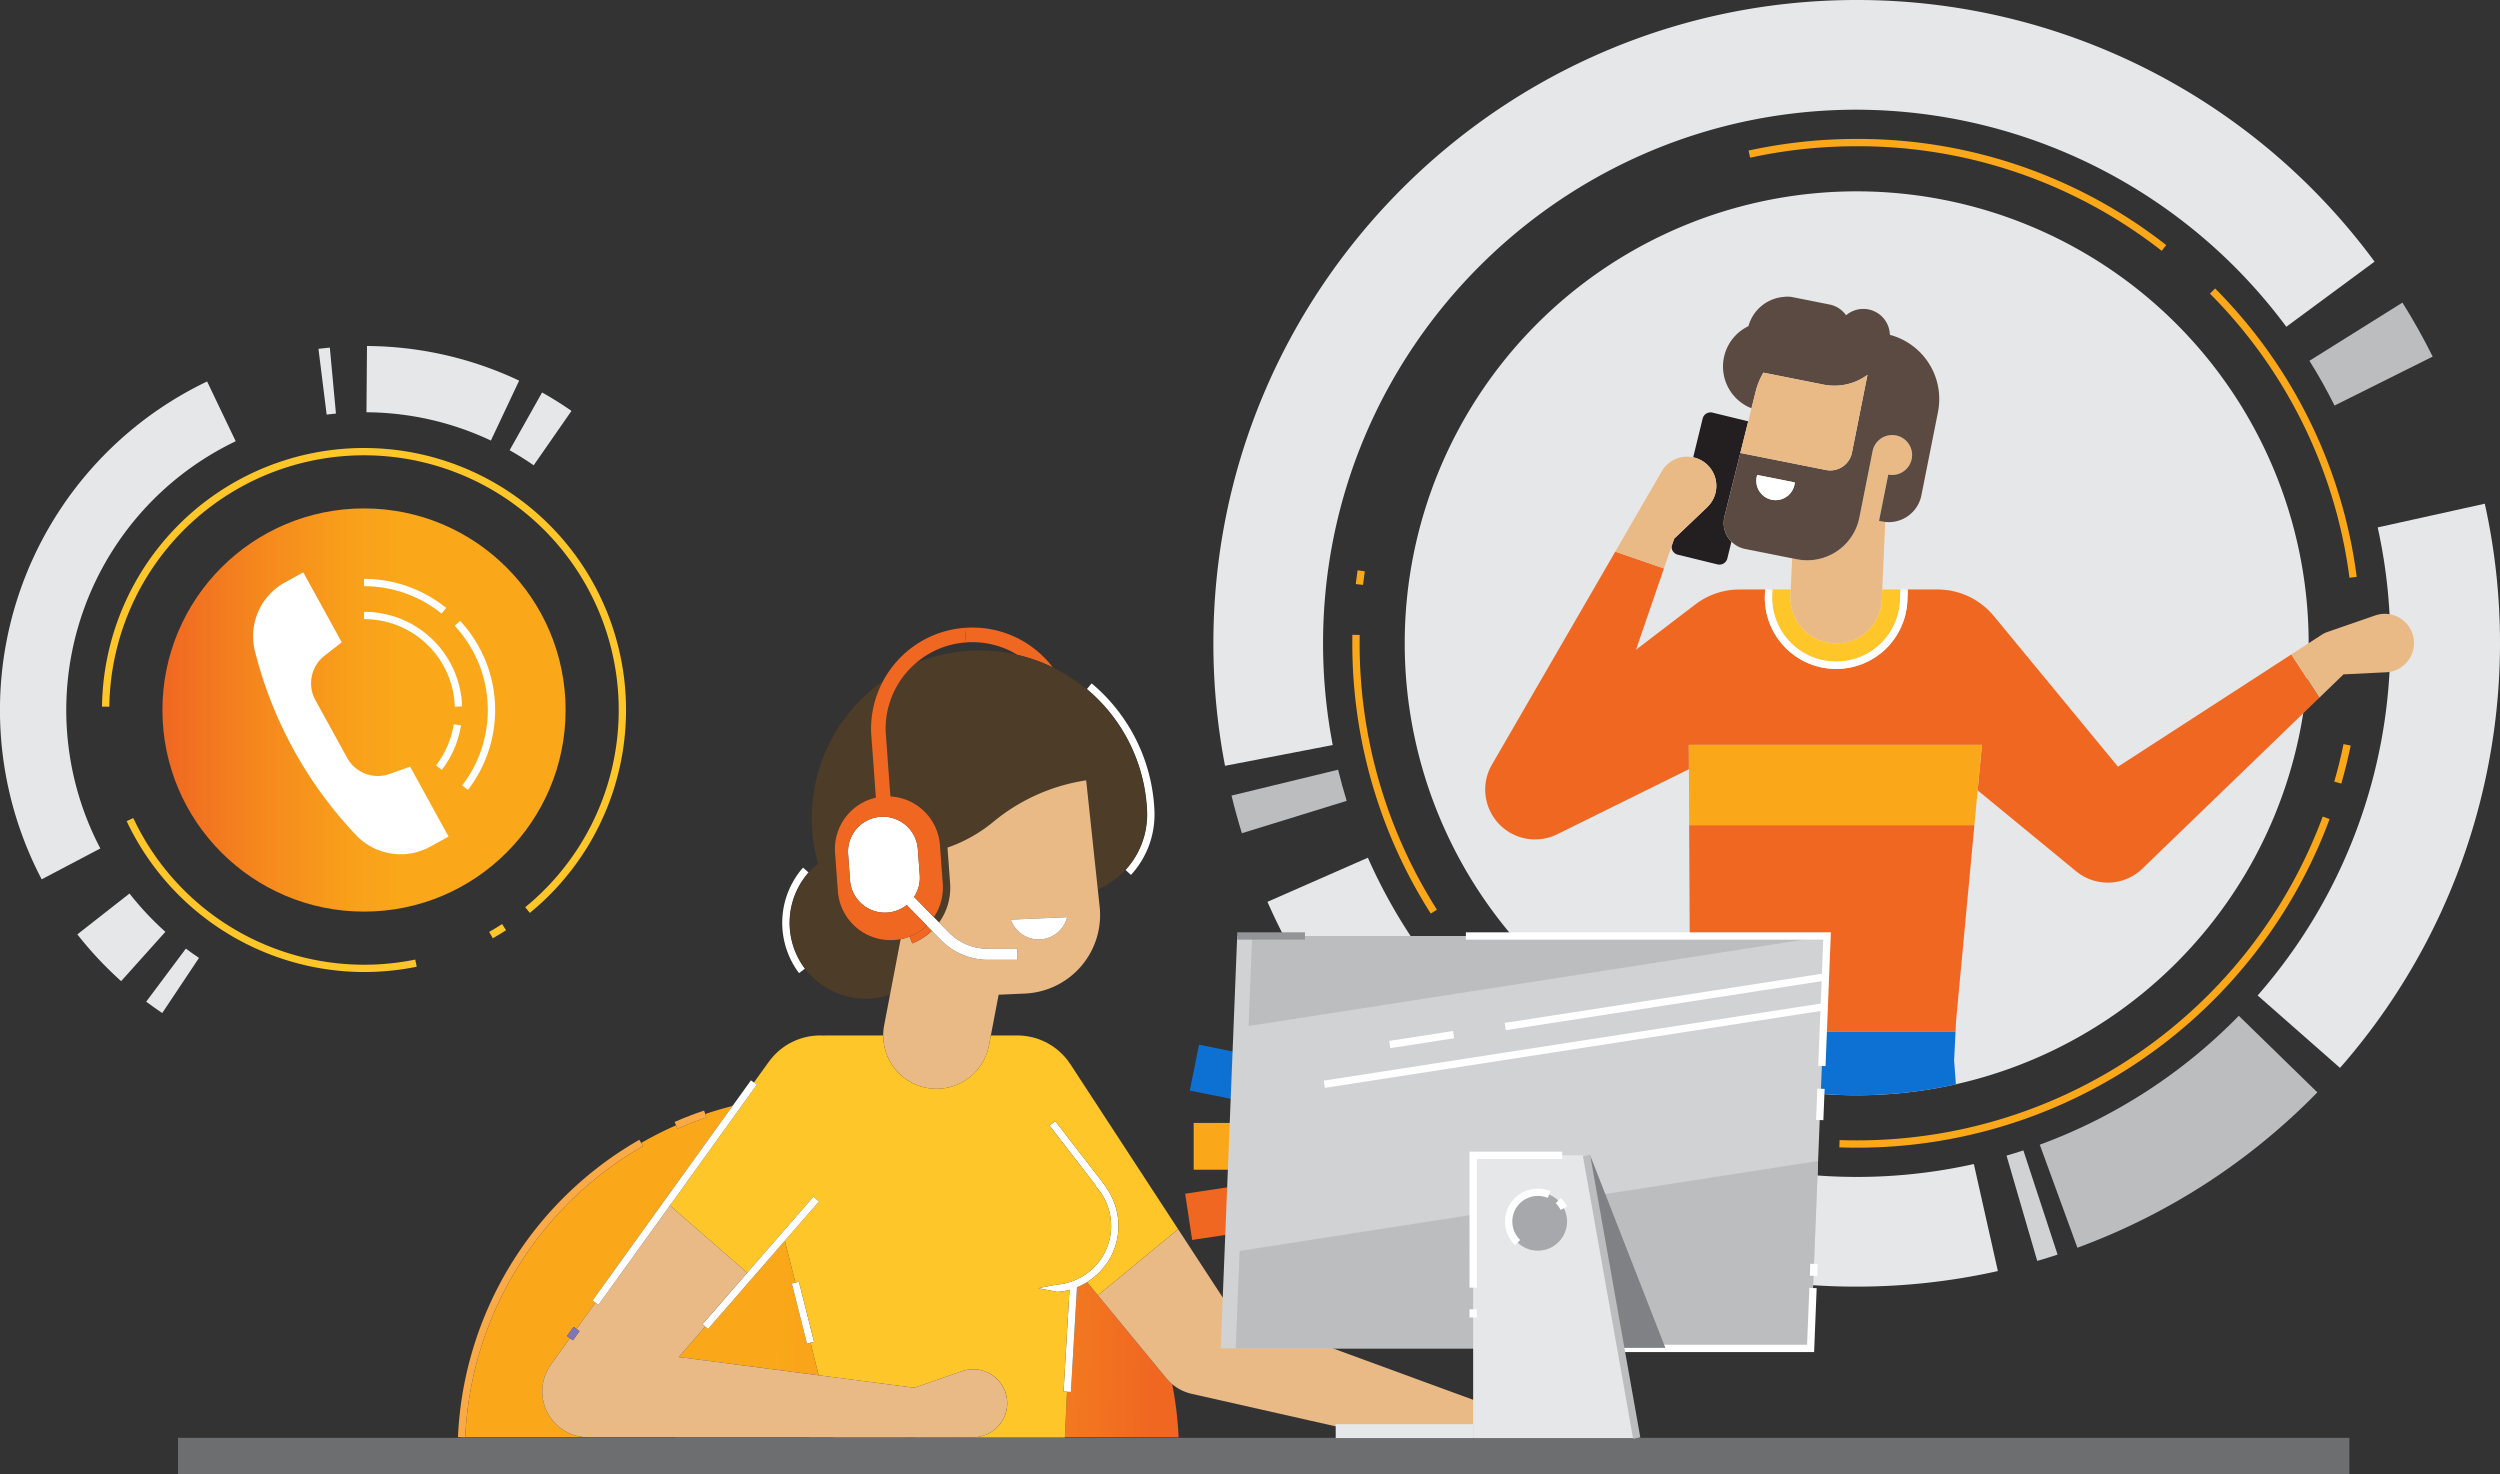 <svg id="Layer_1" data-name="Layer 1" xmlns="http://www.w3.org/2000/svg" xmlns:xlink="http://www.w3.org/1999/xlink" width="631.077" height="372.182" viewBox="0 0 631.077 372.182"><rect x="0" y="0" width="631.077" height="372.182" fill="#333333" stroke="none"/><defs><style>.cls-1{fill:#e6e7e8;}.cls-2{fill:#faa819;}.cls-3{fill:#d0d2d3;}.cls-4{fill:#bbbdbf;}.cls-5{fill:#6d6e70;}.cls-6{fill:#ffc629;}.cls-7{fill:url(#New_Gradient_Swatch_2);}.cls-8{fill:#fff;}.cls-9{fill:none;}.cls-10{fill:#f06722;}.cls-11{fill:#8076b7;}.cls-12{fill:#231f20;}.cls-13{fill:#e9ba86;}.cls-14{fill:#5a4a42;}.cls-15{fill:#ff95a9;}.cls-16{fill:#0d71d3;}.cls-17{fill:#cbc1df;}.cls-18{fill:url(#New_Gradient_Swatch_2-2);}.cls-19{fill:url(#New_Gradient_Swatch_2-3);}.cls-20{fill:url(#New_Gradient_Swatch_2-4);}.cls-21{fill:#faa947;}.cls-22{fill:#ab9af7;}.cls-23{fill:#4c3c28;}.cls-24{fill:#929497;}.cls-25{fill:#808184;}.cls-26{fill:#a6a8ab;}</style><linearGradient id="New_Gradient_Swatch_2" x1="41.001" y1="179.229" x2="142.776" y2="179.229" gradientUnits="userSpaceOnUse"><stop offset="0" stop-color="#f06722"/><stop offset="0.251" stop-color="#f5891d"/><stop offset="0.469" stop-color="#f9a01a"/><stop offset="0.607" stop-color="#faa819"/></linearGradient><linearGradient id="New_Gradient_Swatch_2-2" x1="290.992" y1="331.821" x2="130.919" y2="328.856" xlink:href="#New_Gradient_Swatch_2"/><linearGradient id="New_Gradient_Swatch_2-3" x1="291.144" y1="323.593" x2="131.071" y2="320.629" xlink:href="#New_Gradient_Swatch_2"/><linearGradient id="New_Gradient_Swatch_2-4" x1="290.774" y1="343.581" x2="130.701" y2="340.617" xlink:href="#New_Gradient_Swatch_2"/></defs><path class="cls-1" d="M582.777,162.396A114.091,114.091,0,1,1,468.682,48.301,114.125,114.125,0,0,1,582.777,162.396Z"/><path class="cls-2" d="M468.681,289.711c-1.456,0-2.928-.024-4.373-.074l.063-1.844c1.424.048,2.874.072,4.31.072a125.343,125.343,0,0,0,117.652-81.749l1.731.643A127.193,127.193,0,0,1,468.681,289.711Z"/><path class="cls-2" d="M591.015,197.815l-1.774-.512c.898-3.104,1.685-6.289,2.339-9.467l1.808.373C592.724,191.433,591.925,194.665,591.015,197.815Z"/><path class="cls-2" d="M593.079,145.851A124.27,124.27,0,0,0,557.853,74.12l1.312-1.298A126.095,126.095,0,0,1,594.908,145.61Z"/><path class="cls-2" d="M545.683,63.318a124.238,124.238,0,0,0-77.001-26.4,126.286,126.286,0,0,0-26.896,2.89L441.39,38.005a128.121,128.121,0,0,1,27.291-2.933,126.071,126.071,0,0,1,78.135,26.789Z"/><path class="cls-2" d="M344.07,147.65l-1.833-.214q.204-1.747.457-3.482l1.826.265Q344.272,145.928,344.07,147.65Z"/><path class="cls-2" d="M361.168,230.615a126.907,126.907,0,0,1-19.801-68.218q0-1.079.018-2.151l1.846.031q-.018,1.057-.018,2.121a125.068,125.068,0,0,0,19.513,67.228Z"/><path class="cls-3" d="M514.263,318.294l-7.755-26.58c1.41-.412,2.841-.855,4.254-1.32l8.636,26.308C517.695,317.261,515.967,317.797,514.263,318.294Z"/><path class="cls-4" d="M524.402,314.966l-9.498-26.009a135.57,135.57,0,0,0,50.243-32.542l19.826,19.328A163.436,163.436,0,0,1,524.402,314.966Z"/><path class="cls-1" d="M590.694,269.566l-20.795-18.282a134.996,134.996,0,0,0,30.306-118.146l27.034-5.987a162.692,162.692,0,0,1-36.545,142.415Z"/><path class="cls-4" d="M589.311,102.371c-1.92-3.848-4.05-7.65-6.334-11.3l23.474-14.684c2.753,4.401,5.322,8.985,7.637,13.625Z"/><path class="cls-1" d="M309.236,193.314a163.631,163.631,0,0,1-2.942-30.916C306.294,72.851,379.141,0,468.68,0A162.192,162.192,0,0,1,599.414,66.044l-22.277,16.444A135.354,135.354,0,0,0,468.68,27.689c-74.272,0-134.698,60.431-134.698,134.709a135.877,135.877,0,0,0,2.441,25.672Z"/><path class="cls-4" d="M313.489,210.328c-.964-3.119-1.844-6.316-2.616-9.5l26.906-6.533c.641,2.637,1.369,5.284,2.166,7.865Z"/><path class="cls-1" d="M468.68,324.783a161.672,161.672,0,0,1-58.988-11.052,163.709,163.709,0,0,1-89.752-86.08l25.351-11.137a135.824,135.824,0,0,0,74.463,71.421,135.521,135.521,0,0,0,78.506,5.903l6.066,27.016A163.013,163.013,0,0,1,468.68,324.783Z"/><rect class="cls-5" x="44.93" y="362.952" width="548.13" height="9.229"/><path class="cls-6" d="M124.394,236.845l-.908-1.606c1.098-.621,2.196-1.285,3.262-1.974l1.002,1.55C126.652,235.524,125.524,236.207,124.394,236.845Z"/><path class="cls-6" d="M133.752,230.439l-1.17-1.428a64.297,64.297,0,1,0-104.985-50.61l-1.846-.023A66.142,66.142,0,1,1,133.752,230.439Z"/><path class="cls-6" d="M91.888,245.371a66.44,66.44,0,0,1-59.915-38.089l1.671-.784a64.407,64.407,0,0,0,71.18,35.726l.37,1.808A66.589,66.589,0,0,1,91.888,245.371Z"/><path class="cls-1" d="M134.716,117.454c-1.953-1.357-3.996-2.636-6.072-3.803l8.194-14.582c2.538,1.425,5.035,2.99,7.423,4.649Z"/><path class="cls-1" d="M123.915,111.211a74.488,74.488,0,0,0-31.409-7.14L92.64,87.343a91.105,91.105,0,0,1,38.411,8.739Z"/><path class="cls-1" d="M82.457,104.653,80.388,88.055q1.428-.179,2.87-.313l1.543,16.655Q83.625,104.507,82.457,104.653Z"/><path class="cls-1" d="M10.524,221.967A91.926,91.926,0,0,1,52.28,96.295l7.219,15.089A75.226,75.226,0,0,0,25.328,214.176Z"/><path class="cls-1" d="M30.578,247.674a92.672,92.672,0,0,1-11.051-11.806L32.692,225.55a76.036,76.036,0,0,0,9.052,9.671Z"/><path class="cls-1" d="M40.954,255.72c-1.359-.906-2.722-1.869-4.051-2.863L46.917,239.459c1.09.815,2.206,1.603,3.316,2.343Z"/><circle class="cls-7" cx="91.888" cy="179.229" r="50.888"/><path class="cls-8" d="M111.463,154.889c-.782-.63-1.605-1.229-2.446-1.782a31.055,31.055,0,0,0-17.125-5.129v-1.846a32.893,32.893,0,0,1,18.14,5.433c.89.585,1.761,1.22,2.589,1.886Z"/><path class="cls-8" d="M118.124,199.39,116.66,198.265a31.108,31.108,0,0,0,6.35-16.22c.086-.892.129-1.837.129-2.812a31.133,31.133,0,0,0-8.361-21.258l1.352-1.256a32.97,32.97,0,0,1,8.855,22.514c0,1.034-.046,2.037-.137,2.982A32.947,32.947,0,0,1,118.124,199.39Z"/><path class="cls-8" d="M114.807,178.382a22.848,22.848,0,0,0-22.915-22.088v-1.846a24.687,24.687,0,0,1,24.759,23.867Z"/><path class="cls-8" d="M111.526,194.327l-1.46-1.128a22.813,22.813,0,0,0,4.476-10.375l1.824.287A24.673,24.673,0,0,1,111.526,194.327Z"/><path class="cls-8" d="M89.89,210.819l0,0a15.498,15.498,0,0,0,5.165,3.587l.002.001a15.498,15.498,0,0,0,13.54-.677l4.633-2.547-9.708-17.659-5.18,1.849a8.833,8.833,0,0,1-6.493-.219h0a8.833,8.833,0,0,1-4.217-3.845L79.621,176.736a8.833,8.833,0,0,1-.987-5.618l0-.002a8.834,8.834,0,0,1,3.295-5.602l4.336-3.382-9.707-17.657-4.634,2.548a15.498,15.498,0,0,0-7.827,11.067h0a15.498,15.498,0,0,0,.261,6.286l0,.001A104.328,104.328,0,0,0,89.89,210.819Z"/><path class="cls-9" d="M446.475,148.805l5.565-.001.349-7.866-11.876-2.365a6.677,6.677,0,0,1-3.442-1.849l-1.036,4.24a2.053,2.053,0,0,1-2.482,1.507L423.521,140.02a2.048,2.048,0,0,1-1.551-2.166l-.137.4-1.801,5.229-7.064,20.539,14.965-11.429.004.006a18.357,18.357,0,0,1,10.369-3.779c.245-.015.496-.006.745-.007.279-.001.558-.017.836-.005l5.685-.001.002-.039Z"/><path class="cls-6" d="M462.985,162.382h0a11.537,11.537,0,0,1-11.014-12.038l.069-1.54-5.565.001.941.041-.055,1.292a16.141,16.141,0,0,0,15.418,16.851c.259.018.5.021.726.017a16.116,16.116,0,0,0,16.125-15.435l.127-2.77-4.619,0-.114,2.567A11.537,11.537,0,0,1,462.985,162.382Z"/><path class="cls-10" d="M426.613,253.866c-.018.508-.018.997-.018,1.495h-.009l.009.24c.009.96.055,1.911.138,2.861l.101,1.957,0,.004H493.638l0-.004.111-2.363c.037-.397.083-.794.102-1.2v-.028l4.55-48.538H426.401Z"/><polygon class="cls-11" points="493.73 273.718 493.73 273.718 493.278 267.756 493.425 264.766 493.278 267.761 493.73 273.718"/><path class="cls-12" d="M432.265,126.36a7.377,7.377,0,0,1-1.298,1.643l.004.003-8.357,7.972-.645,1.875a2.048,2.048,0,0,0,1.551,2.166l10.032,2.452a2.053,2.053,0,0,0,2.482-1.507l1.036-4.24a6.708,6.708,0,0,1-1.764-6.369l1.645-6.585.001-.008.409-1.637,1.945-7.791.002.001,1.993-7.974-9.017-2.204a2.053,2.053,0,0,0-2.482,1.507l-2.389,9.777a7.377,7.377,0,0,1,4.851,10.919Z"/><polygon class="cls-11" points="585.616 175.981 591.565 170.233 591.565 170.233 585.616 175.981"/><path class="cls-10" d="M583.06,162.185l3.143-2.036,0,0-3.143,2.037-4.654,3.011-43.761,28.343-31.323-38.015-.005.005a18.538,18.538,0,0,0-2.533-2.538,18.354,18.354,0,0,0-11.076-4.17c-.058-.004-.115-.018-.174-.02H489.27c-.15-.001-.299-.002-.448,0l-8.052.001.832.038-.129,2.815a17.958,17.958,0,0,1-17.969,17.198c-.27,0-.551-.001-.83-.02a17.988,17.988,0,0,1-17.157-18.775l.053-1.252-5.685.001c-.278-.011-.557.004-.836.005-.249.001-.5-.008-.745.007a18.357,18.357,0,0,0-10.369,3.779l-.004-.006-14.965,11.429,7.064-20.539-12.287-4.235L376.66,192.925c-.015.026-.034.05-.049.076a12.588,12.588,0,0,0,16.469,17.595l.001.002,33.256-16.426-.028-6.148h73.993l-1.077,11.482,24.728,20.333.002.001.116.096.004-.004a12.586,12.586,0,0,0,16.74-.666c.017-.016.032-.035.049-.052l44.62-43.103-7.077-10.913Z"/><path class="cls-13" d="M601.654,154.951a7.377,7.377,0,0,0-2.055.402l-.001-.005-12.201,4.223.001.004a5.492,5.492,0,0,0-1.189.582l-.006-.008h0l-3.143,2.036-4.654,3.011,7.077,10.913h0l.133-.128,5.949-5.748h0L602.38,169.7a7.384,7.384,0,0,0-.726-14.75Z"/><path class="cls-13" d="M421.832,138.253l.137-.4.645-1.875,8.357-7.972-.004-.003a7.382,7.382,0,1,0-11.481-9.043l-6.47,11.174-.001.003h0l-2.451,4.233.004.001-2.823,4.876h0l12.287,4.235Z"/><path class="cls-8" d="M479.629,151.571a16.116,16.116,0,0,1-16.125,15.435c-.225.004-.467.001-.726-.017a16.141,16.141,0,0,1-15.418-16.851l.055-1.292-.941-.041-.903-.039-.002.039-.053,1.252a17.988,17.988,0,0,0,17.157,18.775c.28.019.56.02.83.02a17.958,17.958,0,0,0,17.969-17.198l.129-2.815-.832-.038-1.012-.046-.002.047Z"/><path class="cls-13" d="M474.326,131.48l2.327-11.685.003.001a5.033,5.033,0,1,0-3.953-5.919l-.269,1.353h0l-3.068,15.406a13.42,13.42,0,0,1-15.783,10.54l-1.193-.237-.349,7.866-.069,1.54a11.537,11.537,0,0,0,11.014,12.038h0a11.537,11.537,0,0,0,12.038-11.013l.114-2.567.757-17.048c-.248-.027-.496-.06-.745-.11Z"/><path class="cls-14" d="M443.177,98.863a18.46,18.46,0,0,1,1.953-4.798l15.197,3.027a14.072,14.072,0,0,0,11.079-2.466l-3.92,19.683a5.591,5.591,0,0,1-6.562,4.331l-21.614-4.305-.002-.001-1.945,7.791-.411,1.645-1.645,6.585a6.73,6.73,0,0,0,5.207,8.217l11.876,2.365,1.193.237a13.42,13.42,0,0,0,15.783-10.54l3.068-15.406h0l.269-1.353a5.033,5.033,0,1,1,3.953,5.919l-.003-.001L474.326,131.48l.823.164c.249.05.498.083.745.11a8.386,8.386,0,0,0,9.12-6.698l1.303-6.543h0l2.891-14.516A16.764,16.764,0,0,0,477.06,84.526a6.703,6.703,0,0,0-11.054-4.941,6.681,6.681,0,0,0-4.17-2.72l-.823-.164v0L453.026,75.11l-.013-.002-.501-.1a6.683,6.683,0,0,0-2.291-.051,10.059,10.059,0,0,0-8.861,7.377,11.295,11.295,0,0,0-6.204,7.983h0a11.319,11.319,0,0,0,6.972,12.745Zm.409,21.031,9.475,1.881a4.863,4.863,0,0,1-9.711-.401A4.615,4.615,0,0,1,443.586,119.894Z"/><path class="cls-13" d="M460.923,118.64a5.591,5.591,0,0,0,6.562-4.331l3.92-19.683a14.072,14.072,0,0,1-11.079,2.466l-15.197-3.027a18.46,18.46,0,0,0-1.953,4.798l-1.049,4.198-.825,3.3-1.993,7.974Z"/><polygon class="cls-15" points="436.953 123.763 436.951 123.771 437.362 122.126 436.953 123.763"/><path class="cls-8" d="M448.212,126.244a4.864,4.864,0,0,0,4.848-4.469l-9.475-1.881a4.615,4.615,0,0,0-.236,1.48A4.865,4.865,0,0,0,448.212,126.244Z"/><path class="cls-16" d="M426.835,260.423l.369,7.54.028.618c0,.028.009.056.009.083v.055A114.717,114.717,0,0,0,493.73,273.723l0-.004-.452-5.958.147-2.995.213-4.343H426.835Z"/><polygon class="cls-2" points="426.309 188.022 426.337 194.171 426.401 208.29 498.401 208.29 499.225 199.505 500.302 188.022 426.309 188.022"/><path class="cls-9" d="M231.269,167.325a42.348,42.348,0,0,1,25.573-2.012,21.722,21.722,0,0,0-12.995-3.146l-.27-3.682.27,3.683A21.702,21.702,0,0,0,231.269,167.325Z"/><path class="cls-10" d="M256.842,165.313a42.049,42.049,0,0,1,8.935,3.166,25.809,25.809,0,0,0-3.627-3.85,25.382,25.382,0,0,0-18.573-6.143l.27,3.682A21.722,21.722,0,0,1,256.842,165.313Z"/><rect class="cls-17" x="308.284" y="274.027" width="4.19" height="1.845" transform="translate(-60.917 459.535) rotate(-67.97)"/><rect class="cls-17" x="434.32" y="328.358" width="4.007" height="1.846" transform="translate(-96.195 205.881) rotate(-23.994)"/><polygon class="cls-18" points="178.025 334.874 171.339 342.561 206.662 347.164 204.597 338.955 203.705 339.18 199.883 323.987 200.773 323.763 198.114 313.196 178.72 335.478 178.025 334.874"/><path class="cls-19" d="M148.465,362.798a11.704,11.704,0,0,1-1.504-.086,11.567,11.567,0,0,1-7.898-18.218l-.004-.003,4.814-6.691-.749-.539,1.664-2.312.749.539,4.778-6.641-.749-.539L184.906,279.189q-3.497.877-6.88,2.026l.293.869c-2.454.828-4.906,1.778-7.288,2.823l-.37-.845a90.256,90.256,0,0,0-8.811,4.461l.458.795a89.293,89.293,0,0,0-44.861,73.496h37.421l-6.404-.003Z"/><path class="cls-20" d="M294.429,347.91l-.011.008L277.154,326.97l-2.745-3.33a16.611,16.611,0,0,1-2.544,1.287L270.32,351.368l-.983-.058-.532,11.503H297.52a90.722,90.722,0,0,0-1.626-13.416A11.554,11.554,0,0,1,294.429,347.91Z"/><path class="cls-21" d="M178.319,282.084l-.293-.869-.296-.88c-2.506.845-5.009,1.814-7.439,2.881l.371.846.37.845C173.413,283.862,175.864,282.912,178.319,282.084Z"/><path class="cls-21" d="M162.308,289.317l-.458-.795-.463-.804A91.134,91.134,0,0,0,115.6,362.771l1.844.085.003-.043A89.293,89.293,0,0,1,162.308,289.317Z"/><path class="cls-8" d="M203.178,244.534a19.273,19.273,0,0,1,.921-24.304l-1.386-1.218a21.118,21.118,0,0,0-1.01,26.633Z"/><path class="cls-22" d="M268.372,266.341q.512.54.974,1.125Q268.888,266.883,268.372,266.341Z"/><path class="cls-22" d="M267.28,265.299c.363.316.714.645,1.046.993C267.996,265.946,267.646,265.616,267.28,265.299Z"/><path class="cls-22" d="M256.47,261.382h.294C256.666,261.383,256.568,261.379,256.47,261.382Z"/><path class="cls-22" d="M266.149,264.405c.348.252.691.512,1.018.791C266.841,264.919,266.5,264.658,266.149,264.405Z"/><path class="cls-22" d="M256.923,261.387q.766.005,1.513.079Q257.678,261.389,256.923,261.387Z"/><path class="cls-22" d="M270.154,268.586c-.229-.352-.479-.691-.737-1.025.258.333.498.679.729,1.031Z"/><path class="cls-22" d="M264.18,263.17c-.197-.102-.4-.18-.599-.274.298.14.594.282.882.44C264.366,263.283,264.278,263.221,264.18,263.17Z"/><path class="cls-22" d="M258.708,261.501c.438.051.872.118,1.299.204C259.574,261.617,259.142,261.552,258.708,261.501Z"/><path class="cls-22" d="M264.941,263.616c.315.188.629.378.93.585C265.571,263.995,265.258,263.803,264.941,263.616Z"/><path class="cls-22" d="M262.056,262.274c.32.111.639.228.949.359C262.691,262.501,262.374,262.385,262.056,262.274Z"/><path class="cls-22" d="M260.424,261.802c.372.086.74.181,1.102.292C261.16,261.981,260.793,261.887,260.424,261.802Z"/><path class="cls-8" d="M289.568,204.636a20.675,20.675,0,0,1-5.438,14.974l1.361,1.246a22.506,22.506,0,0,0,5.921-16.3,44.361,44.361,0,0,0-15.845-32.046l-1.183,1.417A42.515,42.515,0,0,1,289.568,204.636Z"/><path class="cls-23" d="M245.352,164.246a42.23,42.23,0,0,0-14.084,3.078,22.112,22.112,0,0,0-2.375,2.362,21.719,21.719,0,0,0-5.256,15.889l1.135,15.469A13.273,13.273,0,0,1,237.274,213.32l.557,7.594.16,2.183c.031.421.036.838.028,1.253-.002.114-.011.226-.016.339-.014.312-.038.622-.073.929-.013.109-.026.216-.041.324q-.073.522-.186,1.031c-.011.049-.019.099-.031.147a13.177,13.177,0,0,1-1.932,4.404l1.315,1.348a15.073,15.073,0,0,0,2.776-9.91l-.319-4.345-.342-4.658a37.37,37.37,0,0,0,11.595-6.521h0a47.903,47.903,0,0,1,23.422-10.461l2.936,27.567a20.744,20.744,0,0,0,12.371-19.905h-.001a42.312,42.312,0,0,0-44.141-40.392Z"/><path class="cls-23" d="M227.345,237.08a13.201,13.201,0,0,1-15.842-12.041l-.717-9.775a13.271,13.271,0,0,1,10.307-13.907l-1.138-15.51a25.382,25.382,0,0,1,2.971-13.96,42.282,42.282,0,0,0-16.407,46.14,19.154,19.154,0,0,0,18.148,33.068Z"/><path class="cls-15" d="M237.931,225.617c.035-.307.059-.617.073-.929C237.99,225,237.967,225.31,237.931,225.617Z"/><path class="cls-15" d="M237.704,226.971q.113-.51.186-1.031C237.841,226.288,237.78,226.633,237.704,226.971Z"/><path class="cls-15" d="M237.991,223.096l-.16-2.183.16,2.182c.031.422.037.84.029,1.254C238.028,223.935,238.022,223.517,237.991,223.096Z"/><path class="cls-15" d="M237.673,227.119a13.234,13.234,0,0,1-1.942,4.395l.01.009A13.177,13.177,0,0,0,237.673,227.119Z"/><path class="cls-15" d="M232.075,235.135q.407-.268.79-.563C232.61,234.77,232.345,234.956,232.075,235.135Z"/><path class="cls-15" d="M229.946,236.277c.25-.106.498-.214.738-.333C230.443,236.065,230.195,236.171,229.946,236.277Z"/><path class="cls-15" d="M231.086,235.726c.233-.126.464-.256.687-.395C231.55,235.471,231.319,235.6,231.086,235.726Z"/><path class="cls-15" d="M233.944,233.646q-.448.43-.936.817c.326-.258.642-.527.94-.812Z"/><path class="cls-13" d="M233.882,274.605A13.468,13.468,0,0,0,249.64,263.906l.483-2.524,1.966-10.284,6.644-.295a19.843,19.843,0,0,0,18.853-21.925l-.462-4.335-2.936-27.567a47.903,47.903,0,0,0-23.422,10.461h0a37.37,37.37,0,0,1-11.595,6.521l.342,4.658.319,4.345a15.073,15.073,0,0,1-2.776,9.91l2.381,2.44a14.033,14.033,0,0,0,9.986,4.207h7.381v2.769h-7.381a16.819,16.819,0,0,1-11.967-5.042l-2.217-2.272a15.194,15.194,0,0,1-4.95,3.17l-.677-1.715a13.168,13.168,0,0,1-2.267.653l-2.68,14.014-1.482,7.753a13.5,13.5,0,0,0,10.699,15.758Zm21.289-42.466,14.211-.614a7.416,7.416,0,0,1-14.211.614Z"/><path class="cls-8" d="M262.506,237.142a7.403,7.403,0,0,0,6.876-5.617l-14.211.614A7.421,7.421,0,0,0,262.506,237.142Z"/><path class="cls-13" d="M297.393,310.282,277.154,326.97l17.264,20.948.011-.008a11.516,11.516,0,0,0,6.359,3.925l-.002.005,48.884,11.042h35.519l1.244-4.196L310.932,331.02Z"/><path class="cls-8" d="M280.379,317.294a16.672,16.672,0,0,0-1.065-17.392l.088-.057L266.38,282.996l-1.46,1.128,11.79,15.258-.09.058.639.799a14.816,14.816,0,0,1-7.27,23.401,11.313,11.313,0,0,1-3.217.61l-3.75.737-.943.186,4.693.923a11.724,11.724,0,0,0,3.207-.532l-1.501,25.695.859.05.983.058,1.545-26.442a16.78,16.78,0,0,0,8.514-7.632Z"/><polygon class="cls-8" points="203.705 339.18 204.597 338.955 205.495 338.729 201.673 323.537 200.773 323.763 199.883 323.987 203.705 339.18"/><path class="cls-6" d="M282.578,287.594,270.163,268.58l-.009.006-.008.006c-.231-.352-.471-.698-.729-1.031-.024-.031-.047-.064-.071-.095q-.461-.586-.974-1.125c-.016-.016-.03-.033-.046-.05-.332-.347-.684-.677-1.046-.993-.038-.034-.075-.069-.114-.102-.327-.279-.669-.539-1.018-.791-.093-.068-.184-.138-.279-.204-.301-.208-.614-.398-.93-.585-.159-.095-.316-.191-.478-.28-.288-.158-.584-.3-.882-.44-.191-.09-.38-.181-.576-.263-.311-.131-.629-.247-.949-.359-.176-.062-.351-.125-.53-.181-.361-.112-.73-.207-1.101-.292-.139-.032-.277-.069-.417-.097-.427-.086-.86-.153-1.299-.204-.091-.011-.18-.026-.272-.035q-.747-.075-1.513-.079c-.031,0-.062-.005-.093-.005h-6.707l-.483,2.524a13.465,13.465,0,0,1-26.691-2.524H208.887c-.348,0-.693.012-1.035.03a15.927,15.927,0,0,0-13.736,6.575l-.009-.007-3.791,5.271.749.539-21.956,30.515,19.518,16.981,16.715-19.204.696.606.696.606-8.619,9.903,2.659,10.568.9-.227,3.822,15.193-.899.226,2.066,8.208,24.147,3.147,12.046-4.181a8.571,8.571,0,1,1,2.84,16.661l.002.009-12.992.048,0,.005-1.244,0-.456.002,0-.002-20.397-.01.01.041h58.183l.003-.069.532-11.503-.859-.05,1.501-25.695a11.724,11.724,0,0,1-3.206.532l-4.693-.923.943-.186,3.75-.737a11.313,11.313,0,0,0,3.217-.61,14.814,14.814,0,0,0,7.27-23.401l-.639-.8.09-.058-11.79-15.258,1.46-1.128,13.021,16.849-.088.057a16.637,16.637,0,0,1-4.905,23.737l2.745,3.33,20.239-16.688Z"/><polygon class="cls-8" points="188.626 321.286 177.328 334.267 178.025 334.874 178.72 335.478 198.114 313.196 206.733 303.293 206.037 302.687 205.341 302.082 188.626 321.286"/><path class="cls-13" d="M231.005,362.854l.456-.002,1.244,0,0-.005,12.992-.048-.002-.009a8.568,8.568,0,1,0-2.84-16.661L230.81,350.31l-24.147-3.147-35.323-4.603,6.686-7.687-.697-.607,11.298-12.981-19.518-16.981-18.046,25.08-.75-.539-4.778,6.641.749.539-1.664,2.312-.749-.539-4.814,6.691.004.003a11.567,11.567,0,0,0,7.898,18.218,11.704,11.704,0,0,0,1.504.086l-.001.012,6.404.003,55.74.028,20.397.01Z"/><polygon class="cls-11" points="143.123 337.26 143.872 337.799 144.621 338.338 146.285 336.026 145.536 335.487 144.787 334.948 143.123 337.26"/><polygon class="cls-8" points="150.313 328.846 151.063 329.385 169.108 304.305 191.064 273.79 190.315 273.251 189.566 272.712 184.906 279.189 149.565 328.307 150.313 328.846"/><path class="cls-10" d="M233.008,234.463c-.047.037-.095.072-.142.109q-.384.295-.79.563c-.1.067-.2.133-.302.196-.224.139-.454.269-.687.395-.134.073-.265.149-.402.218-.24.119-.489.227-.738.333-.113.048-.22.106-.334.15l.677,1.715a15.194,15.194,0,0,0,4.95-3.17l-1.29-1.322C233.65,233.936,233.334,234.205,233.008,234.463Z"/><path class="cls-8" d="M235.731,231.514l-4.99-5.114a8.775,8.775,0,0,0,1.433-5.486l-.477-6.496a8.825,8.825,0,1,0-17.602,1.292l.477,6.496a8.822,8.822,0,0,0,14.306,6.249l5.066,5.192.004.004,1.29,1.322,2.217,2.272a16.819,16.819,0,0,0,11.967,5.042h7.381v-2.769h-7.381a14.033,14.033,0,0,1-9.986-4.207l-2.381-2.44-1.315-1.348Z"/><path class="cls-10" d="M219.955,185.847l1.138,15.51a13.271,13.271,0,0,0-10.307,13.907l.717,9.775a13.341,13.341,0,0,0,18.109,11.389c.114-.045.221-.102.334-.15.249-.106.497-.213.738-.333.137-.069.268-.145.402-.218.233-.127.464-.256.687-.395.102-.064.202-.129.302-.196.27-.179.535-.365.79-.563.047-.036.096-.072.142-.109q.487-.388.936-.817l-5.066-5.192a8.822,8.822,0,0,1-14.306-6.249l-.477-6.496a8.825,8.825,0,1,1,17.602-1.292l.477,6.496A8.775,8.775,0,0,1,230.741,226.4l4.99,5.114a13.234,13.234,0,0,0,1.942-4.395c.011-.049.02-.098.031-.147.076-.339.137-.683.186-1.031.015-.107.028-.215.041-.324.036-.306.059-.617.073-.929.005-.113.013-.225.016-.339.008-.415.002-.832-.029-1.254l-.16-2.182-.557-7.594a13.273,13.273,0,0,0-12.501-12.275l-1.135-15.469a21.719,21.719,0,0,1,5.256-15.889,22.112,22.112,0,0,1,2.375-2.362,21.702,21.702,0,0,1,12.578-5.156l-.27-3.683a25.392,25.392,0,0,0-17.477,8.789,25.753,25.753,0,0,0-3.174,4.612A25.382,25.382,0,0,0,219.955,185.847Z"/><rect class="cls-16" x="301.318" y="264.993" width="14.787" height="11.808" transform="matrix(-0.98, -0.198, 0.198, -0.98, 557.655, 597.571)"/><rect class="cls-2" x="301.318" y="283.464" width="14.787" height="11.808" transform="translate(617.424 578.735) rotate(180)"/><rect class="cls-10" x="299.967" y="300.155" width="14.787" height="11.808" transform="translate(657.105 562.617) rotate(171.384)"/><polygon class="cls-3" points="308.147 340.372 457.051 340.382 461.209 236.277 312.305 236.268 308.147 340.372"/><polygon class="cls-4" points="458.941 293.062 458.033 315.782 312.919 315.773 318.049 314.974 458.941 293.062"/><polygon class="cls-4" points="457.051 340.382 311.937 340.373 312.919 315.773 458.033 315.782 457.051 340.382"/><polygon class="cls-8" points="457.938 341.305 377.956 341.3 377.956 339.454 456.164 339.459 456.737 325.102 458.581 325.176 457.938 341.305"/><polygon class="cls-4" points="315.187 258.989 316.095 236.268 461.209 236.277 456.079 237.076 315.187 258.989"/><rect class="cls-8" x="333.534" y="262.983" width="127.722" height="1.846" transform="translate(-35.76 64.042) rotate(-8.818)"/><rect class="cls-8" x="379.489" y="251.931" width="81.794" height="1.846" transform="translate(-33.794 67.436) rotate(-8.818)"/><rect class="cls-8" x="350.722" y="261.497" width="16.311" height="1.846" transform="translate(-35.988 58.119) rotate(-8.818)"/><polygon class="cls-8" points="460.82 269.119 458.976 269.045 460.248 237.2 370.033 237.194 370.033 235.348 462.169 235.354 460.82 269.119"/><rect class="cls-24" x="312.305" y="235.345" width="17.104" height="1.846"/><rect class="cls-8" x="456.338" y="319.629" width="3.009" height="1.846" transform="translate(119.213 765.189) rotate(-87.705)"/><rect class="cls-8" x="455.562" y="277.861" width="7.898" height="1.846" transform="translate(162.548 726.761) rotate(-87.705)"/><polygon class="cls-25" points="401.405 291.637 420.389 340.245 403.29 340.245 401.405 291.637"/><polygon class="cls-1" points="371.87 363.011 413.159 363.011 400.482 291.637 371.87 291.637 371.87 363.011"/><rect class="cls-1" x="337.174" y="359.502" width="34.696" height="3.509"/><rect class="cls-8" x="370.947" y="330.502" width="1.846" height="2.077"/><polygon class="cls-8" points="372.793 325.041 370.947 325.041 370.947 290.713 394.351 290.713 394.351 292.559 372.793 292.559 372.793 325.041"/><rect class="cls-4" x="405.897" y="291.078" width="1.845" height="72.493" transform="translate(-50.975 76.192) rotate(-10.072)"/><circle class="cls-26" cx="388.202" cy="308.339" r="7.37" transform="translate(-88.446 172.029) rotate(-22.5)"/><path class="cls-8" d="M393.952,305.421a6.446,6.446,0,0,0-1.24-1.688l1.292-1.32a8.307,8.307,0,0,1,1.594,2.171Z"/><path class="cls-8" d="M382.472,314.332a8.213,8.213,0,0,1-2.562-5.994,8.297,8.297,0,0,1,11.521-7.64l-.719,1.7a6.448,6.448,0,0,0-6.965,10.6Z"/></svg>